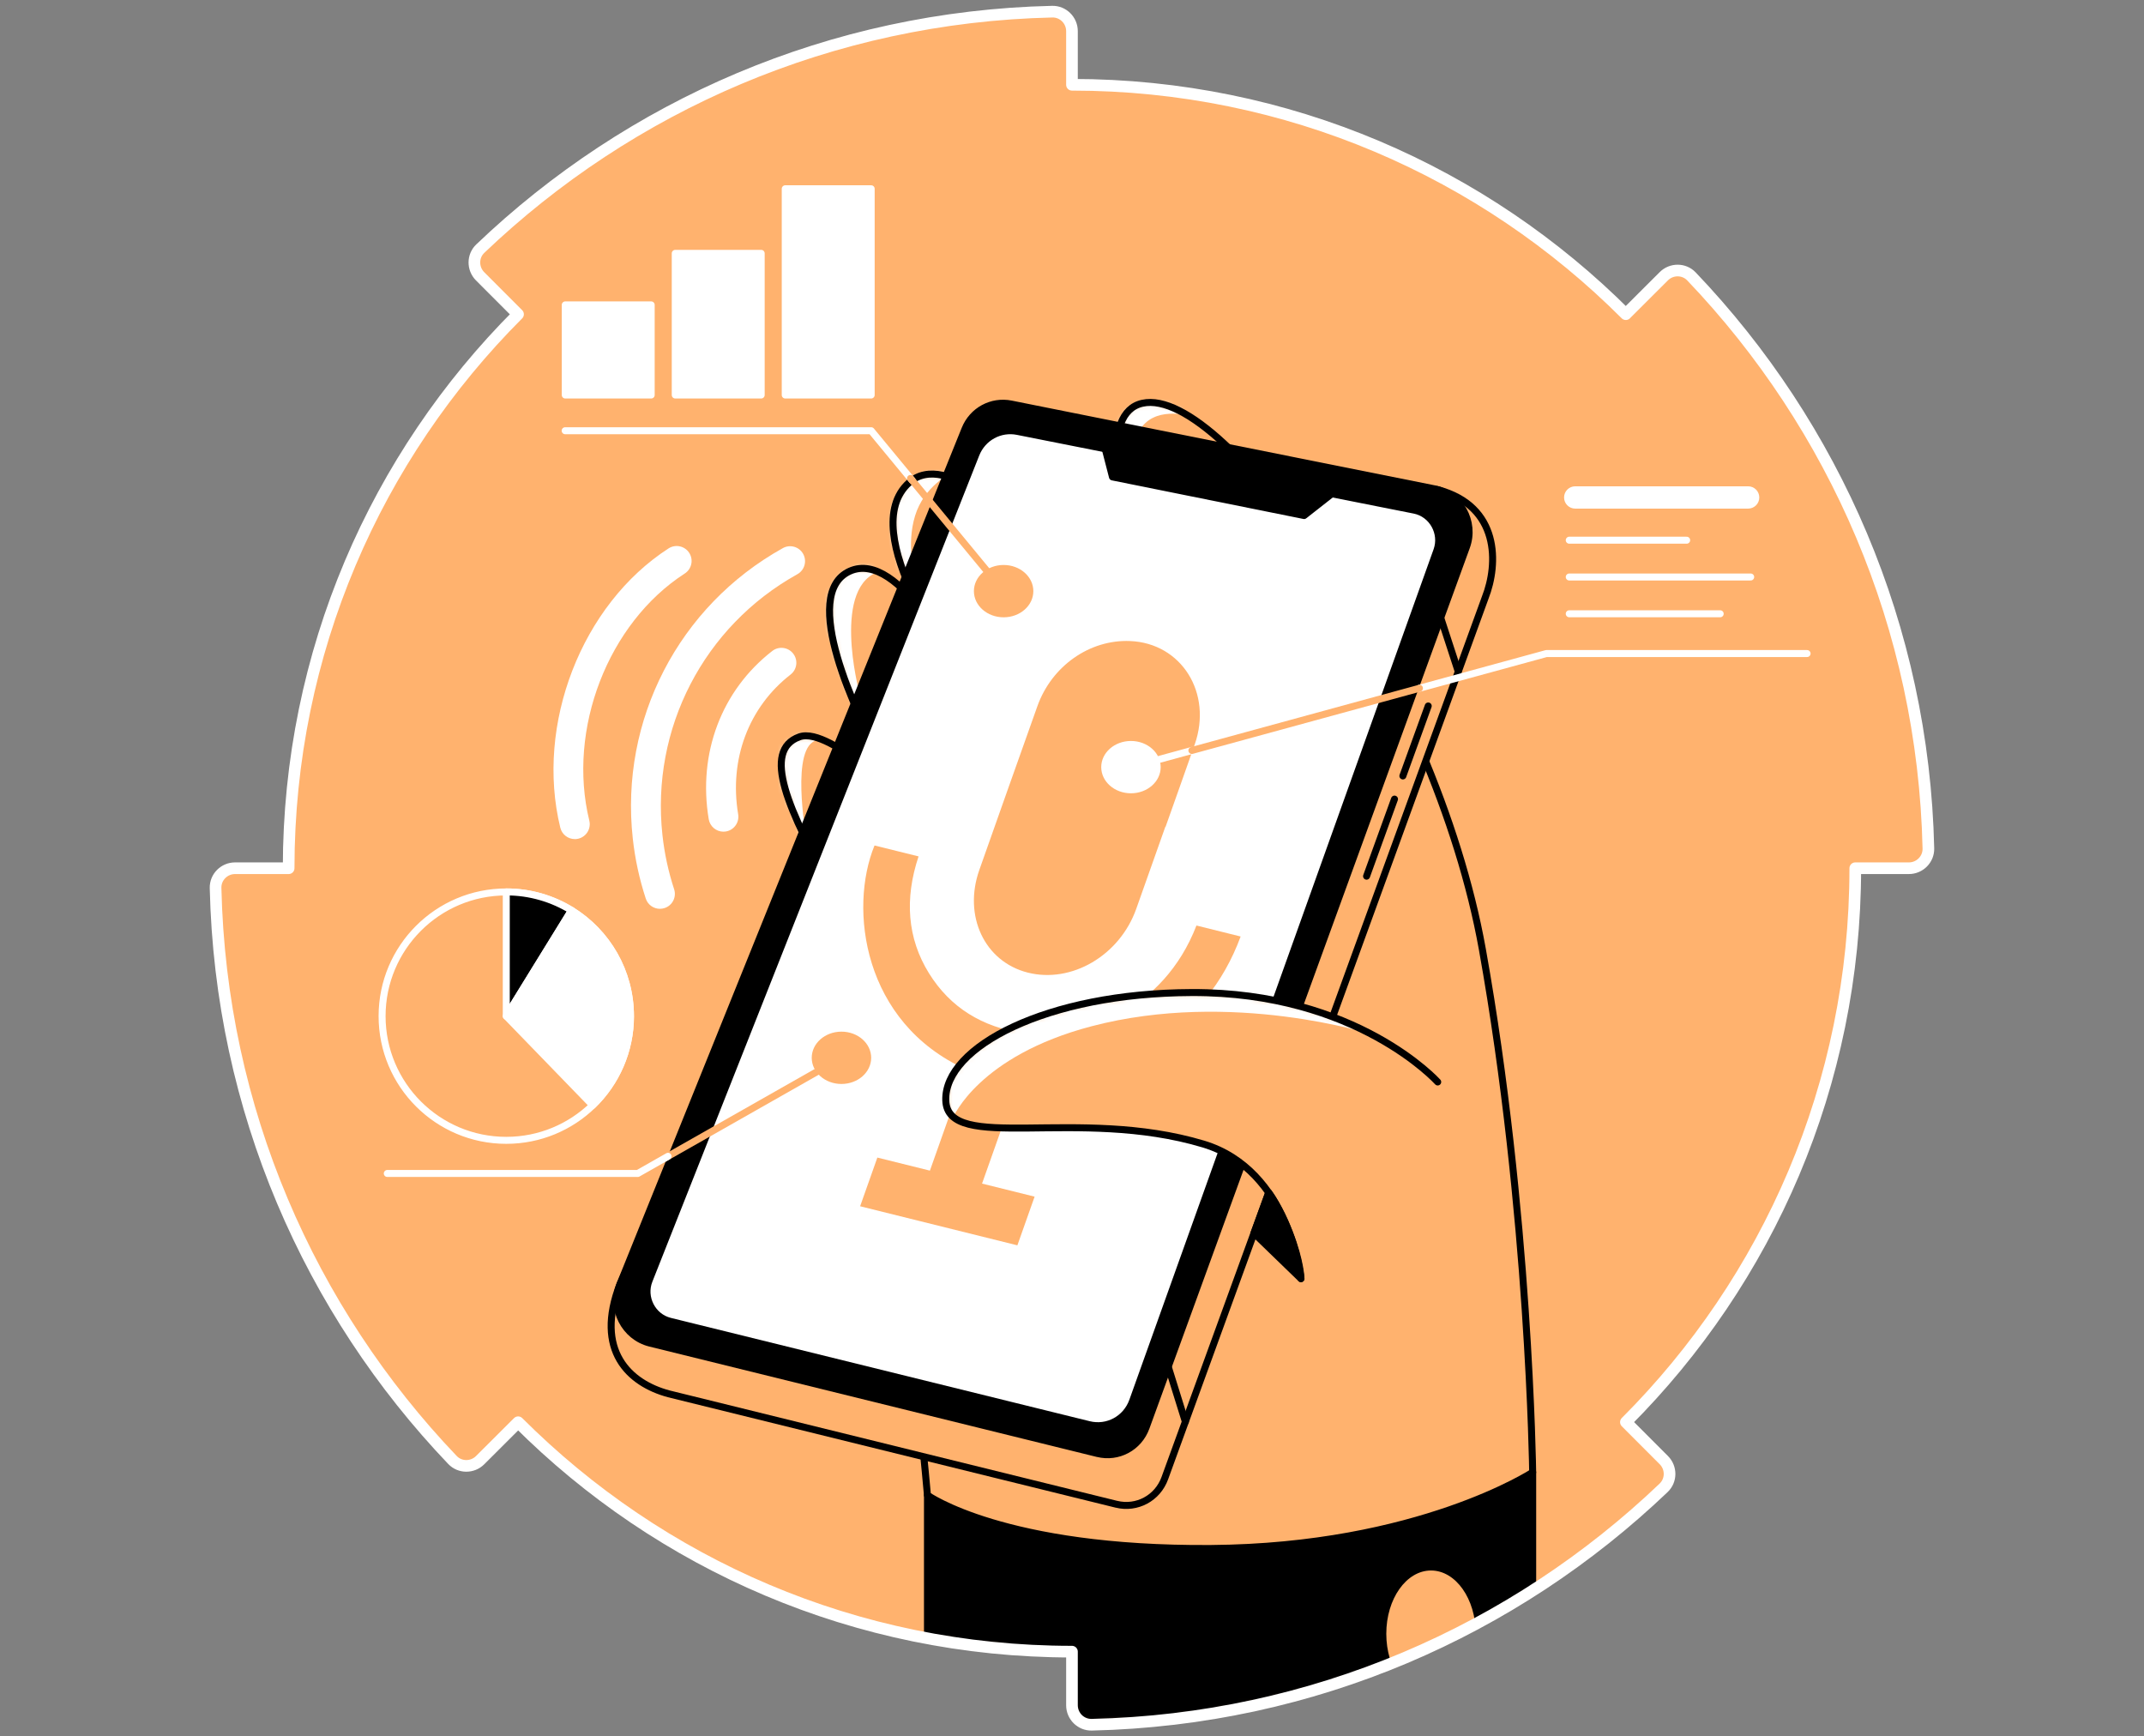 <svg width="368" height="298" viewBox="0 0 368 298" fill="none" xmlns="http://www.w3.org/2000/svg">
<rect x="0" y="0" width="368" height="298" fill="#808080" stroke="none"/>
<path d="M279.059 53.92C254.732 29.596 221.121 14.55 183.995 14.55V5.344C183.995 3.487 182.473 1.961 180.612 2.001C142.571 2.862 108.085 18.179 82.436 42.671C81.093 43.95 81.093 46.1 82.404 47.418L88.916 53.937C64.589 78.272 49.543 111.879 49.543 149.005H40.344C38.483 149.005 36.958 150.531 37.001 152.388C37.858 190.429 53.176 224.915 77.664 250.564C78.946 251.907 81.097 251.907 82.411 250.592L88.934 244.084C113.268 268.411 146.876 283.457 183.995 283.457V292.659C183.995 294.517 185.52 296.042 187.378 295.999C225.422 295.142 259.905 279.824 285.553 255.336C286.9 254.05 286.896 251.903 285.585 250.589L279.073 244.066C303.4 219.732 318.443 186.128 318.443 149.005H327.648C329.506 149.005 331.031 147.48 330.992 145.619C330.131 107.578 314.817 73.092 290.326 47.44C289.047 46.096 286.896 46.096 285.578 47.411L279.055 53.92H279.059Z" fill="#FFB26E"/>
<mask id="mask0_8061_93335" style="mask-type:luminance" maskUnits="userSpaceOnUse" x="37" y="2" width="294" height="294">
<path d="M279.059 53.92C254.732 29.596 221.121 14.55 183.995 14.55V5.344C183.995 3.487 182.473 1.961 180.612 2.001C142.571 2.862 108.085 18.179 82.436 42.671C81.093 43.95 81.093 46.1 82.404 47.418L88.916 53.937C64.589 78.272 49.543 111.879 49.543 149.005H40.344C38.483 149.005 36.958 150.531 37.001 152.388C37.858 190.429 53.176 224.915 77.664 250.564C78.946 251.907 81.097 251.907 82.411 250.592L88.934 244.084C113.268 268.411 146.876 283.457 183.995 283.457V292.659C183.995 294.517 185.52 296.042 187.378 295.999C225.422 295.142 259.905 279.824 285.553 255.336C286.9 254.05 286.896 251.903 285.585 250.589L279.073 244.066C303.4 219.732 318.443 186.128 318.443 149.005H327.648C329.506 149.005 331.031 147.48 330.992 145.619C330.131 107.578 314.817 73.092 290.326 47.44C289.047 46.096 286.896 46.096 285.578 47.411L279.055 53.92H279.059Z" fill="white"/>
</mask>
<g mask="url(#mask0_8061_93335)">
<path d="M159.193 256.597V283.025L182.48 284.943L183.527 298.2C183.527 298.2 207.075 297.503 221.382 293.316C235.685 289.13 263.073 277.398 263.073 277.398V252.671L159.193 256.597Z" fill="black" stroke="black" stroke-width="1.2" stroke-linecap="round" stroke-linejoin="round"/>
<path d="M263.07 252.671C263.07 252.671 262.519 208.011 254.436 162.923C246.352 117.83 210.476 66.022 196.087 69.205C181.694 72.388 206.028 128.686 206.028 128.686C206.028 128.686 168.609 71.602 156.049 82.815C146.504 91.339 164.683 115.208 164.683 115.208C164.683 115.208 154.477 94.104 145.843 98.029C137.209 101.955 146.89 122.364 151.598 130.998C156.306 139.632 142.743 124.464 137.206 126.461C130.751 128.79 135.112 138.846 143.225 153.238C151.337 167.631 159.186 256.594 159.186 256.594C159.186 256.594 172.267 266.014 207.854 265.753C243.44 265.492 263.066 252.671 263.066 252.671H263.07Z" fill="#FFB26E"/>
<mask id="mask1_8061_93335" style="mask-type:luminance" maskUnits="userSpaceOnUse" x="134" y="69" width="130" height="197">
<path d="M263.07 252.671C263.07 252.671 262.519 208.011 254.436 162.923C246.352 117.83 210.476 66.022 196.087 69.205C181.694 72.388 206.028 128.686 206.028 128.686C206.028 128.686 168.609 71.602 156.049 82.815C146.504 91.339 164.683 115.208 164.683 115.208C164.683 115.208 154.477 94.104 145.843 98.029C137.209 101.955 146.89 122.364 151.598 130.998C156.306 139.632 142.743 124.464 137.206 126.461C130.751 128.79 135.112 138.846 143.225 153.238C151.337 167.631 159.186 256.594 159.186 256.594C159.186 256.594 172.267 266.014 207.854 265.753C243.44 265.492 263.066 252.671 263.066 252.671H263.07Z" fill="white"/>
</mask>
<g mask="url(#mask1_8061_93335)">
<path d="M203.949 71.342C203.949 71.342 198.005 69.609 195.562 73.921C193.118 78.232 194.118 82.533 194.118 82.533L190.943 81.855C190.943 81.855 187.535 72.113 194.686 69.07C201.838 66.026 203.946 71.345 203.946 71.345L203.949 71.342Z" fill="white"/>
<path d="M163.169 81.262C163.169 81.262 158.632 83.391 157.064 88.52C155.495 93.65 157.064 98.741 157.064 98.741L154.838 101.17C154.838 101.17 149.687 89.346 154.42 83.819C159.153 78.297 163.165 81.262 163.165 81.262H163.169Z" fill="white"/>
<path d="M151.291 97.965C142.546 100.184 147.458 118.681 147.458 118.681L146.24 121.703C146.24 121.703 137.163 102.702 143.353 98.437C149.544 94.171 151.291 97.965 151.291 97.965Z" fill="white"/>
<path d="M140.278 127.036C135.566 127.908 138.356 143.433 138.356 143.433L137.459 144.976C137.459 144.976 130.029 135.009 133.408 128.233C136.788 121.456 140.278 127.036 140.278 127.036Z" fill="white"/>
</g>
<path d="M263.07 252.671C263.07 252.671 262.519 208.011 254.436 162.923C246.352 117.83 210.476 66.022 196.087 69.205C181.694 72.388 206.028 128.686 206.028 128.686C206.028 128.686 168.609 71.602 156.049 82.815C146.504 91.339 164.683 115.208 164.683 115.208C164.683 115.208 154.477 94.104 145.843 98.029C137.209 101.955 146.89 122.364 151.598 130.998C156.306 139.632 142.743 124.464 137.206 126.461C130.751 128.79 135.112 138.846 143.225 153.238C151.337 167.631 159.186 256.594 159.186 256.594C159.186 256.594 172.267 266.014 207.854 265.753C243.44 265.492 263.066 252.671 263.066 252.671H263.07Z" stroke="black" stroke-width="1.2" stroke-linecap="round" stroke-linejoin="round"/>
<path d="M191.611 258.158L114.79 239.211C107.992 237.393 101.98 231.767 106.424 220.364L168.845 82.344C170.127 79.165 173.421 77.375 176.764 78.043L246.755 84.03C257.486 86.87 257.186 96.801 254.925 102.559L199.93 253.69C198.684 257.119 195.133 259.023 191.614 258.155L191.611 258.158Z" fill="#FFB26E" stroke="black" stroke-width="1.2" stroke-linecap="round" stroke-linejoin="round"/>
<path d="M188.396 249.457L111.575 230.51C107.188 229.427 104.727 224.58 106.427 220.368L165.63 73.642C166.912 70.463 170.206 68.673 173.549 69.341L246.162 83.884C250.613 84.773 253.275 89.56 251.71 93.857L196.715 244.988C195.469 248.417 191.918 250.321 188.399 249.453L188.396 249.457Z" fill="black" stroke="black" stroke-width="1.2" stroke-linecap="round" stroke-linejoin="round"/>
<path d="M186.899 244.491L115.001 226.758C111.968 226.012 110.257 222.668 111.414 219.75L167.516 77.961C168.659 75.074 171.635 73.442 174.657 74.042L242.761 87.552C245.844 88.163 247.698 91.471 246.634 94.454L194.408 240.433C193.293 243.544 190.085 245.277 186.899 244.491Z" fill="white" stroke="black" stroke-width="1.2" stroke-linecap="round" stroke-linejoin="round"/>
<path d="M189.646 76.828L190.946 81.851L223.839 88.477L228.819 84.569L189.646 76.828Z" fill="black" stroke="black" stroke-width="1.2" stroke-linecap="round" stroke-linejoin="round"/>
<path d="M200.513 234.542L203.46 243.998" stroke="black" stroke-width="1.2" stroke-linecap="round" stroke-linejoin="round"/>
<path d="M247.262 105.946L250.285 115.209" stroke="black" stroke-width="1.2" stroke-linecap="round" stroke-linejoin="round"/>
<path d="M239.354 137.142L234.56 150.37" stroke="black" stroke-width="1.2" stroke-linecap="round" stroke-linejoin="round"/>
<path d="M245.144 121.16L240.793 133.166" stroke="black" stroke-width="1.2" stroke-linecap="round" stroke-linejoin="round"/>
<path d="M200.02 141.889C198.351 146.598 196.694 151.309 195.011 156.018C192.161 163.994 183.916 168.817 176.407 166.917C168.988 165.041 165.294 157.189 168.098 149.288C171.424 139.918 174.71 130.54 178.065 121.178C180.537 114.273 187.049 109.732 193.958 110.014C202.792 110.372 208.157 118.934 205.064 127.765C203.413 132.48 201.727 137.188 200.059 141.9L200.02 141.889Z" fill="#FFB26E"/>
<path d="M205.36 158.84C199.755 173.39 185.713 178.787 175.657 177.315C168.605 176.283 163.101 172.922 159.446 167.024C155.738 161.044 155.227 154.267 157.664 146.976C155.035 146.323 152.566 145.712 150.105 145.101C145.661 155.932 148.097 175.494 165.773 183.51C164.38 187.446 161.618 195.237 159.611 200.903L150.591 198.663L147.633 207.019L174.625 213.724L177.583 205.368L168.559 203.128C170.559 197.484 173.317 189.7 174.764 185.614C182.844 186.15 190.471 184.21 197.662 179.584C204.857 174.958 210.004 168.706 212.944 160.722C210.276 160.062 207.814 159.447 205.364 158.84H205.36Z" fill="#FFB26E"/>
<path d="M246.77 185.689C246.77 185.689 232.895 170.239 204.549 170.339C179.64 170.425 162.072 179.673 162.333 188.829C162.593 197.988 185.027 189.875 206.553 196.341C221.428 200.81 223.3 219.443 223.3 219.443" fill="#FFB26E"/>
<mask id="mask2_8061_93335" style="mask-type:luminance" maskUnits="userSpaceOnUse" x="162" y="170" width="85" height="50">
<path d="M246.77 185.689C246.77 185.689 232.895 170.239 204.549 170.339C179.64 170.425 162.072 179.673 162.333 188.829C162.593 197.988 185.027 189.875 206.553 196.341C221.428 200.81 223.3 219.443 223.3 219.443" fill="white"/>
</mask>
<g mask="url(#mask2_8061_93335)">
<path d="M163.64 191.708C163.64 191.708 167.987 181.22 187.32 176.136C211.458 169.792 235.428 177.512 235.428 177.512C235.428 177.512 222.575 167.856 193.436 171.014C164.297 174.172 161.815 185.896 162.333 188.825C162.851 191.758 163.64 191.704 163.64 191.704V191.708Z" fill="white"/>
</g>
<path d="M246.77 185.689C246.77 185.689 232.895 170.239 204.549 170.339C179.64 170.425 162.072 179.673 162.333 188.829C162.593 197.988 185.027 189.875 206.553 196.341C221.428 200.81 223.3 219.443 223.3 219.443" stroke="black" stroke-width="1.2" stroke-linecap="round" stroke-linejoin="round"/>
<path d="M245.623 291.248C249.863 291.248 253.3 286.386 253.3 280.388C253.3 274.391 249.863 269.529 245.623 269.529C241.383 269.529 237.946 274.391 237.946 280.388C237.946 286.386 241.383 291.248 245.623 291.248Z" fill="#FFB26E"/>
<path d="M194.118 136.145C196.936 136.145 199.22 134.135 199.22 131.655C199.22 129.175 196.936 127.165 194.118 127.165C191.301 127.165 189.017 129.175 189.017 131.655C189.017 134.135 191.301 136.145 194.118 136.145Z" fill="white"/>
<path d="M172.263 105.942C175.081 105.942 177.365 103.932 177.365 101.452C177.365 98.972 175.081 96.961 172.263 96.961C169.446 96.961 167.162 98.972 167.162 101.452C167.162 103.932 169.446 105.942 172.263 105.942Z" fill="#FFB26E"/>
<path d="M144.429 186.031C147.246 186.031 149.53 184.021 149.53 181.541C149.53 179.061 147.246 177.051 144.429 177.051C141.611 177.051 139.327 179.061 139.327 181.541C139.327 184.021 141.611 186.031 144.429 186.031Z" fill="#FFB26E"/>
<path d="M144.429 181.542L109.474 201.389" stroke="#FFB26E" stroke-width="1.2" stroke-linecap="round" stroke-linejoin="round"/>
<path d="M243.633 118.12L265.427 112.161H310.17" stroke="white" stroke-width="1.2" stroke-linecap="round" stroke-linejoin="round"/>
<path d="M194.118 131.655L204.578 128.793" stroke="white" stroke-width="1.2" stroke-linecap="round" stroke-linejoin="round"/>
<path d="M204.578 128.794L243.633 118.12" stroke="#FFB26E" stroke-width="1.2" stroke-linecap="round" stroke-linejoin="round"/>
<path d="M269.35 105.335H295.255" stroke="white" stroke-width="1.2" stroke-linecap="round" stroke-linejoin="round"/>
<path d="M300.053 87.288H270.375C269.317 87.288 268.46 86.431 268.46 85.373C268.46 84.316 269.317 83.459 270.375 83.459H300.053C301.11 83.459 301.968 84.316 301.968 85.373C301.968 86.431 301.11 87.288 300.053 87.288Z" fill="white"/>
<path d="M269.35 99.023H300.489" stroke="white" stroke-width="1.2" stroke-linecap="round" stroke-linejoin="round"/>
<path d="M269.35 92.71H289.501" stroke="white" stroke-width="1.2" stroke-linecap="round" stroke-linejoin="round"/>
<path d="M114.658 198.445L109.474 201.389H66.475" stroke="white" stroke-width="1.2" stroke-linecap="round" stroke-linejoin="round"/>
<path d="M156.549 82.419L149.533 73.921H97.004" stroke="white" stroke-width="1.2" stroke-linecap="round" stroke-linejoin="round"/>
<path d="M172.263 101.452L156.288 82.101" stroke="#FFB26E" stroke-width="1.2" stroke-linecap="round" stroke-linejoin="round"/>
<path d="M149.53 32.397H134.78V67.791H149.53V32.397Z" fill="white" stroke="white" stroke-width="1.2" stroke-linecap="round" stroke-linejoin="round"/>
<path d="M130.651 43.481H115.901V67.79H130.651V43.481Z" fill="white" stroke="white" stroke-width="1.2" stroke-linecap="round" stroke-linejoin="round"/>
<path d="M111.771 52.327H97.022V67.791H111.771V52.327Z" fill="white" stroke="white" stroke-width="1.2" stroke-linecap="round" stroke-linejoin="round"/>
<path d="M108.217 174.386C108.217 180.391 105.731 185.817 101.733 189.693C97.897 193.412 92.663 195.705 86.898 195.705C75.127 195.705 65.582 186.16 65.582 174.39C65.582 162.619 75.127 153.074 86.898 153.074C91.002 153.074 94.835 154.239 98.09 156.239C104.166 159.994 108.213 166.717 108.213 174.39L108.217 174.386Z" fill="#FFB26E" stroke="white" stroke-width="1.2" stroke-linecap="round" stroke-linejoin="round"/>
<path d="M98.09 156.236L86.898 174.386V153.071C91.002 153.071 94.835 154.235 98.09 156.236Z" fill="black" stroke="white" stroke-width="1.2" stroke-linecap="round" stroke-linejoin="round"/>
<path d="M108.217 174.386C108.217 180.391 105.731 185.817 101.733 189.693L86.898 174.386L98.09 156.235C104.166 159.99 108.213 166.713 108.213 174.386H108.217Z" fill="white" stroke="white" stroke-width="1.2" stroke-linecap="round" stroke-linejoin="round"/>
<path d="M113.272 155.971C112.196 155.971 111.193 155.289 110.839 154.21C109.746 150.881 108.996 147.408 108.61 143.89C106.381 123.56 116.494 104.002 134.373 94.068C135.609 93.379 137.17 93.825 137.856 95.061C138.542 96.297 138.099 97.858 136.863 98.544C120.791 107.474 111.7 125.057 113.704 143.329C114.05 146.494 114.726 149.616 115.708 152.606C116.151 153.949 115.419 155.4 114.075 155.839C113.811 155.925 113.54 155.968 113.275 155.968L113.272 155.971Z" fill="white"/>
<path d="M98.658 144.004C97.504 144.004 96.457 143.218 96.171 142.05C91.849 124.346 99.836 103.741 114.754 94.118C115.944 93.35 117.53 93.693 118.298 94.882C119.066 96.072 118.723 97.658 117.533 98.426C104.366 106.924 97.322 125.157 101.151 140.839C101.487 142.214 100.644 143.6 99.268 143.936C99.065 143.986 98.861 144.011 98.658 144.011V144.004Z" fill="white"/>
<path d="M124.174 142.732C122.945 142.732 121.859 141.847 121.648 140.593C119.759 129.287 123.835 118.491 132.555 111.722C133.673 110.854 135.28 111.057 136.148 112.176C137.016 113.294 136.813 114.901 135.695 115.769C128.489 121.363 125.124 130.33 126.7 139.746C126.932 141.143 125.992 142.461 124.596 142.697C124.453 142.722 124.31 142.732 124.17 142.732H124.174Z" fill="white"/>
<path d="M215.237 211.634L217.767 204.682C217.767 204.682 219.456 206.833 221.346 211.634C223.236 216.431 223.3 219.443 223.3 219.443L215.237 211.634Z" fill="black" stroke="black" stroke-width="1.2" stroke-linecap="round" stroke-linejoin="round"/>
</g>
<path d="M279.059 53.92C254.732 29.596 221.121 14.55 183.995 14.55V5.344C183.995 3.487 182.473 1.961 180.612 2.001C142.571 2.862 108.085 18.179 82.436 42.671C81.093 43.95 81.093 46.1 82.404 47.418L88.916 53.937C64.589 78.272 49.543 111.879 49.543 149.005H40.344C38.483 149.005 36.958 150.531 37.001 152.388C37.858 190.429 53.176 224.915 77.664 250.564C78.946 251.907 81.097 251.907 82.411 250.592L88.934 244.084C113.268 268.411 146.876 283.457 183.995 283.457V292.659C183.995 294.517 185.52 296.042 187.378 295.999C225.422 295.142 259.905 279.824 285.553 255.336C286.9 254.05 286.896 251.903 285.585 250.589L279.073 244.066C303.4 219.732 318.443 186.128 318.443 149.005H327.648C329.506 149.005 331.031 147.48 330.992 145.619C330.131 107.578 314.817 73.092 290.326 47.44C289.047 46.096 286.896 46.096 285.578 47.411L279.055 53.92H279.059Z" stroke="white" stroke-width="2" stroke-linecap="round" stroke-linejoin="round"/>
</svg>
